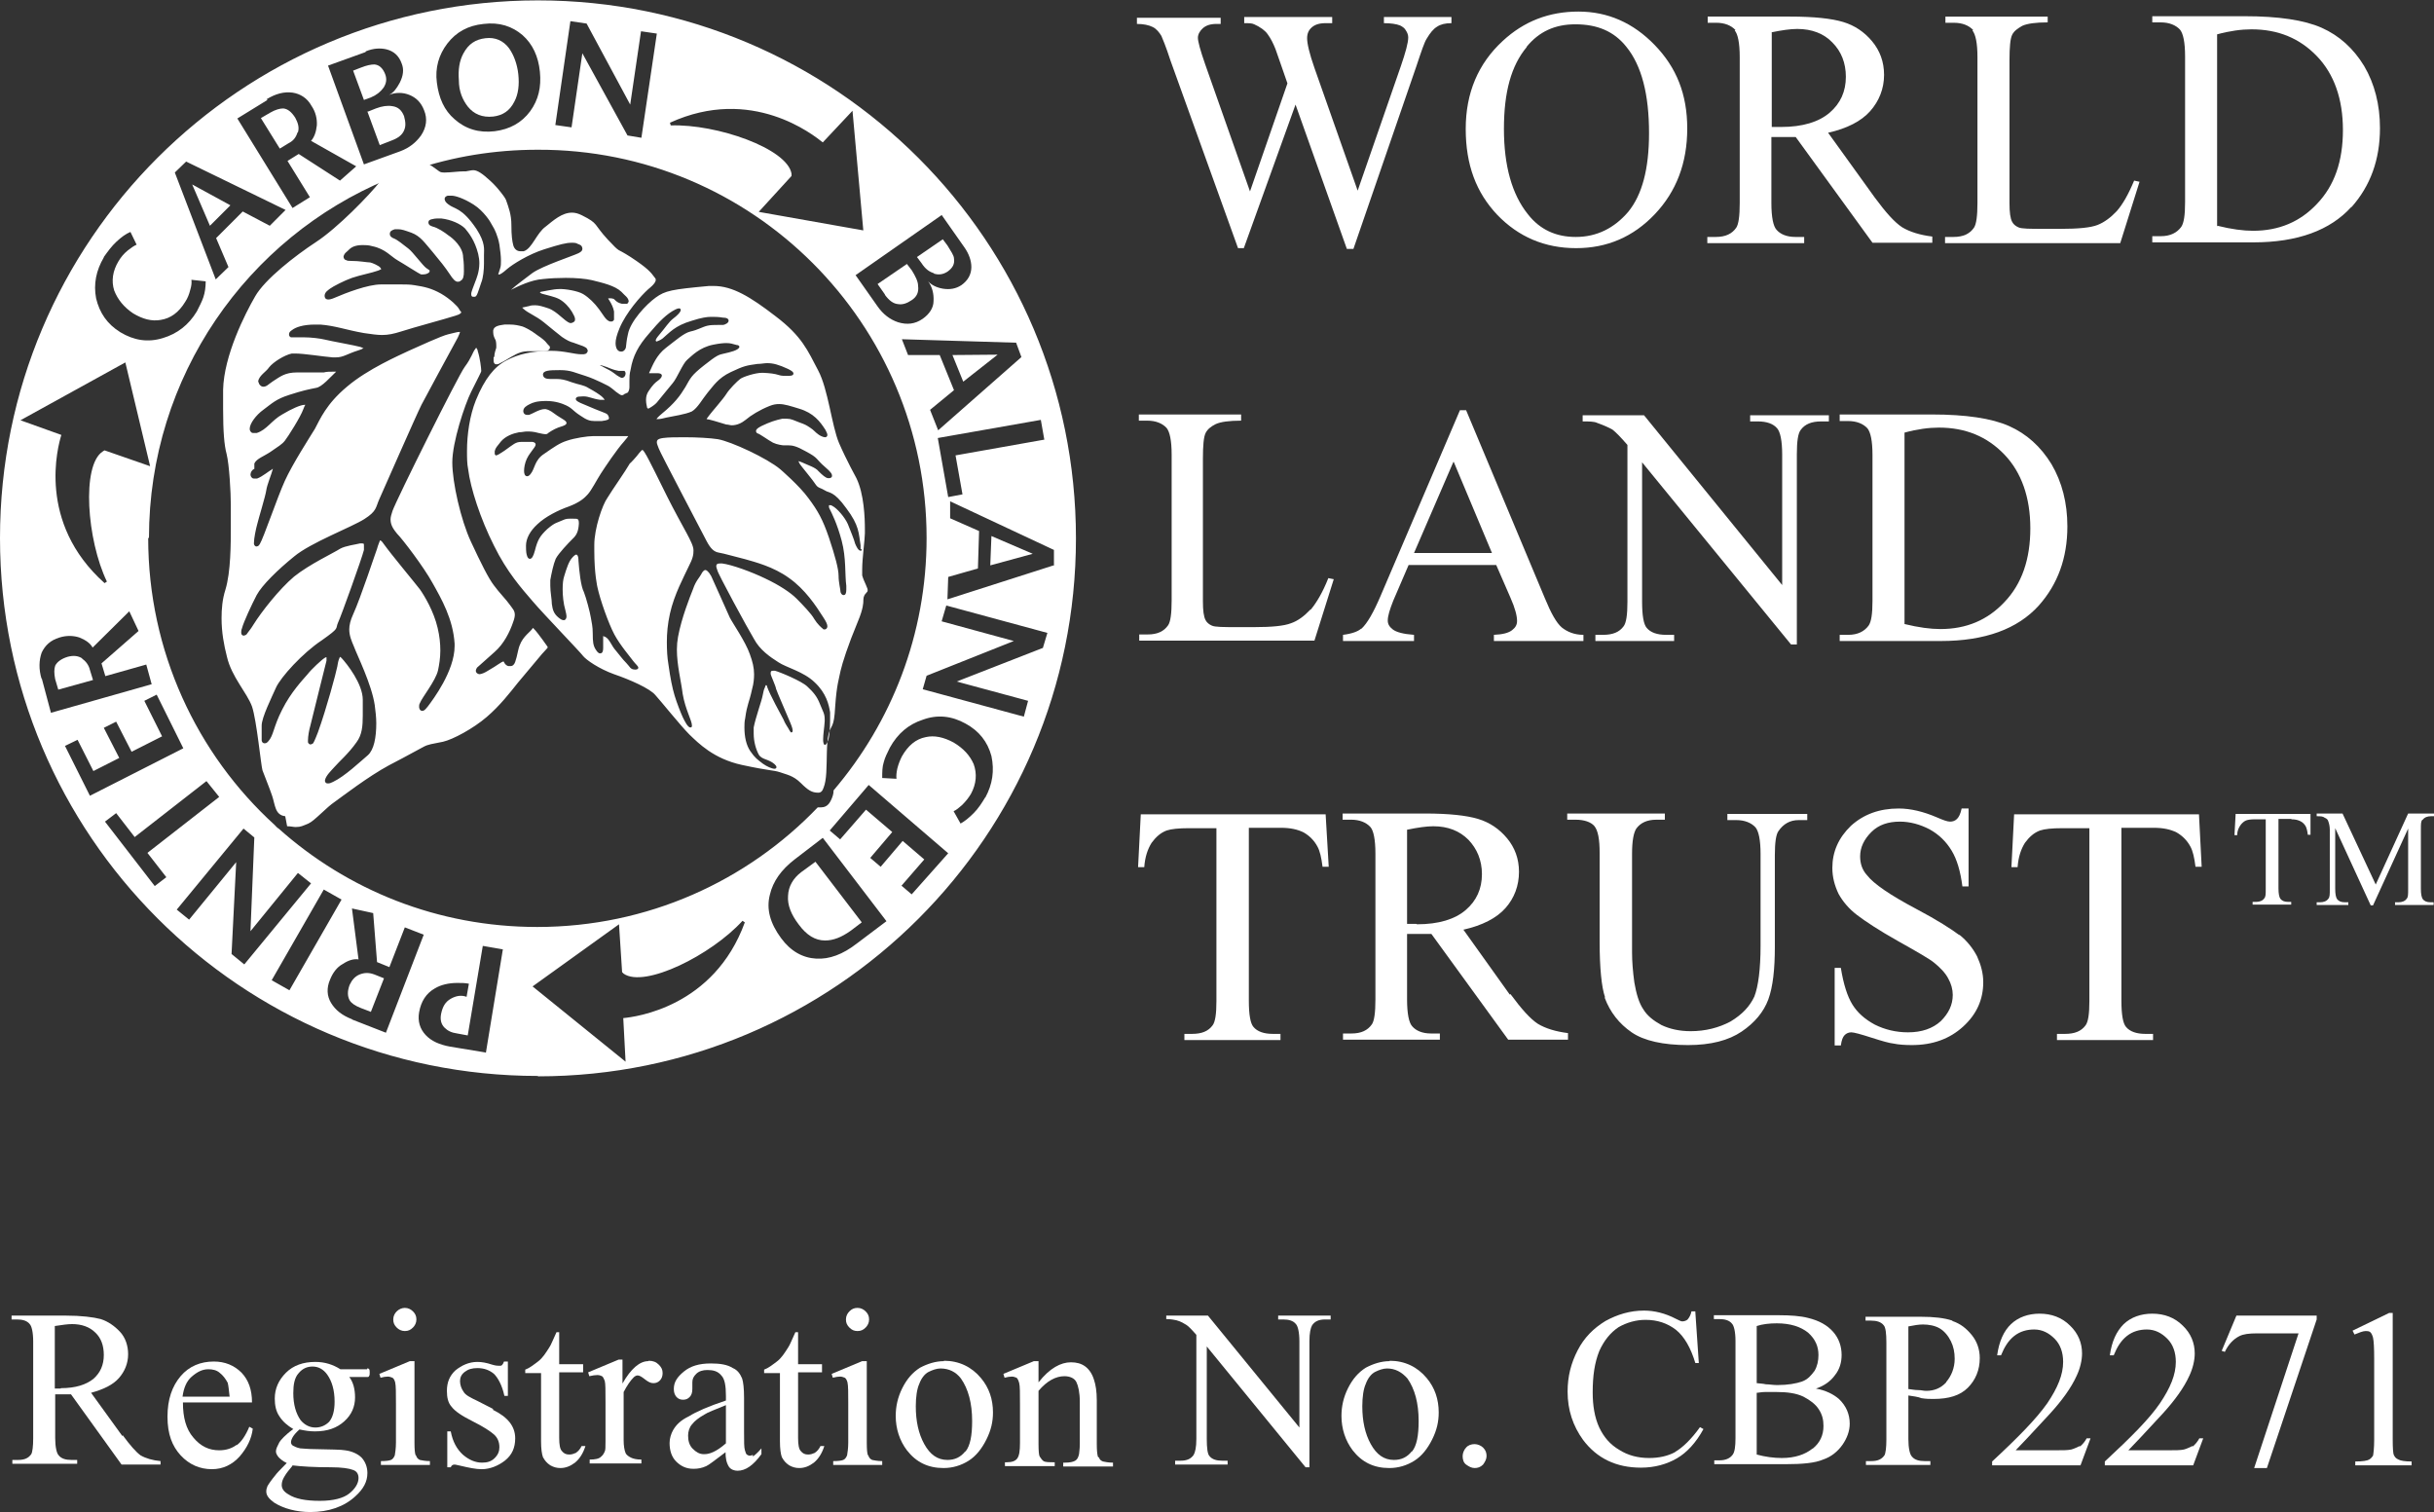 <?xml version="1.0" encoding="UTF-8"?>
<svg id="Layer_2" data-name="Layer 2" xmlns="http://www.w3.org/2000/svg" viewBox="0 0 63.07 39.19">
  <rect x="0" y="0" width="63.07" height="39.19" fill="#333333" stroke="none"/>
  <defs>
    <style>
      .cls-1 {
        fill: #fff;
        stroke-width: 0px;
      }
    </style>
  </defs>
  <g id="Layer_1-2" data-name="Layer 1">
    <g>
      <path class="cls-1" d="M6.13,37.44c-.12.09-.27.14-.45.14-.26,0-.48-.1-.67-.33-.19-.22-.27-.52-.27-.91h1.79c0-.33-.09-.58-.27-.77-.19-.19-.43-.29-.72-.29-.34,0-.64.12-.86.38-.22.26-.34.6-.34,1.05s.12.76.34,1c.22.24.5.36.81.36.29,0,.53-.12.72-.33.19-.22.31-.46.34-.72l-.09-.05c-.09.22-.21.4-.33.48ZM4.97,35.67c.14-.12.27-.19.43-.19.1,0,.21.02.29.09.09.07.15.15.21.26.02.07.03.19.05.36h-1.22c.03-.22.1-.4.24-.52Z"/>
      <path class="cls-1" d="M10.77,37.71c-.02-.05-.03-.15-.03-.33v-2.11h-.12l-.79.33.03.1c.07-.02.14-.03.19-.03s.09.02.12.03c.03.02.05.05.07.12.02.09.02.26.02.55v1.01c0,.15-.02.27-.03.33-.02.05-.05.1-.1.12-.05.02-.14.03-.26.03v.1h1.27v-.1c-.12,0-.21-.02-.26-.03-.05-.02-.09-.07-.1-.12Z"/>
      <path class="cls-1" d="M9.51,35.48h-.69c-.19-.12-.4-.19-.65-.19-.31,0-.57.09-.76.28-.19.19-.29.41-.29.67,0,.17.03.33.12.46.09.14.21.24.36.33-.21.15-.33.29-.36.34-.05.1-.09.17-.09.24,0,.05.03.1.07.15.03.03.1.1.21.15-.19.19-.28.29-.29.31-.1.12-.17.22-.21.29-.02.05-.03.09-.03.14,0,.1.07.19.21.29.24.15.57.24.93.24.48,0,.88-.14,1.17-.41.21-.19.31-.38.31-.6,0-.15-.05-.29-.15-.4-.1-.1-.26-.17-.43-.19-.1-.02-.36-.02-.76-.03-.21,0-.34-.02-.4-.02-.1-.02-.15-.05-.19-.07-.03-.02-.05-.05-.05-.09s.02-.09.05-.14c.03-.05.09-.12.17-.19.14.03.26.05.4.05.33,0,.57-.09.76-.26.19-.17.28-.38.28-.62,0-.22-.05-.4-.15-.53h.48s.03,0,.03-.02c.02-.02.02-.05.02-.1,0-.03,0-.07-.02-.09-.02,0-.02-.02-.03-.02ZM7.57,37.97c.24.03.57.05,1,.05.29,0,.48.03.58.07.09.03.14.1.14.21,0,.14-.09.28-.24.4-.15.12-.41.19-.76.19-.36,0-.64-.05-.82-.17-.12-.07-.17-.15-.17-.24,0-.07.02-.14.07-.22.05-.09.12-.17.21-.28ZM8.53,36.84c-.1.1-.22.15-.36.15-.15,0-.28-.07-.38-.19-.12-.17-.19-.4-.19-.7,0-.22.03-.4.14-.52.1-.12.22-.17.36-.17.15,0,.28.07.38.21.12.17.19.4.19.7,0,.24-.05.41-.14.52Z"/>
      <path class="cls-1" d="M3.17,37.21l-.81-1.12c.33-.09.57-.21.72-.38.15-.17.24-.38.24-.62,0-.22-.07-.43-.21-.58-.14-.15-.31-.27-.5-.33-.19-.05-.5-.09-.91-.09H.3v.1h.14c.14,0,.26.03.33.12.05.05.09.21.09.45v2.51c0,.21-.02.36-.05.41-.07.1-.17.15-.34.15h-.15v.1h1.68v-.1h-.15c-.14,0-.26-.03-.33-.12-.05-.05-.09-.21-.09-.45v-1.13h.41l1.31,1.82h1.01v-.09c-.21-.02-.38-.07-.52-.15-.12-.09-.27-.26-.46-.52ZM1.57,35.98h-.15v-1.62c.19-.03.34-.05.45-.05.24,0,.45.07.6.22.15.14.22.34.22.58,0,.26-.09.46-.27.62-.19.15-.46.24-.84.24Z"/>
      <path class="cls-1" d="M22.49,37.71c-.02-.05-.03-.15-.03-.33v-2.11h-.12l-.79.33.03.1c.07-.02.14-.03.19-.03s.09.02.12.03c.03.02.05.05.07.12.02.09.02.26.02.55v1.01c0,.15-.02.27-.03.33-.02.05-.05.1-.1.12-.05.02-.14.03-.26.03v.1h1.27v-.1c-.12,0-.21-.02-.26-.03-.05-.02-.09-.07-.1-.12Z"/>
      <path class="cls-1" d="M43.4,37.63c-.19.1-.41.15-.67.15-.29,0-.55-.07-.77-.21-.24-.14-.4-.33-.52-.58-.12-.26-.17-.57-.17-.91,0-.43.05-.77.17-1.07.12-.27.29-.48.5-.62.21-.12.45-.19.7-.19.31,0,.57.09.79.26.21.17.38.46.5.86h.09l-.09-1.32v-.02h-.1c-.02.09-.05.15-.1.21-.03.03-.09.05-.14.05-.03,0-.09-.03-.17-.07-.27-.14-.55-.21-.82-.21-.36,0-.69.1-1,.27-.31.19-.55.43-.72.76s-.26.67-.26,1.07c0,.48.14.89.4,1.25.36.48.86.72,1.5.72.36,0,.67-.09.93-.24.26-.15.5-.41.69-.76l-.09-.05c-.22.31-.45.53-.64.64Z"/>
      <path class="cls-1" d="M24.46,35.27c-.22,0-.43.07-.62.17-.19.12-.34.29-.46.53-.12.24-.17.48-.17.72,0,.33.1.64.29.89.24.31.55.46.95.46.24,0,.46-.07.65-.19.19-.12.34-.31.46-.55s.17-.46.17-.7c0-.34-.1-.64-.31-.89-.24-.29-.57-.45-.96-.45ZM25.01,37.61c-.12.15-.27.22-.46.22-.26,0-.45-.14-.6-.41s-.22-.6-.22-.98c0-.24.03-.45.09-.58.05-.14.14-.26.24-.31.1-.05.21-.09.31-.09.22,0,.4.09.53.26.19.27.29.64.29,1.1,0,.38-.05.64-.17.79Z"/>
      <path class="cls-1" d="M22.01,33.98c-.05.05-.09.12-.09.21s.03.15.09.21.12.09.21.09.15-.03.21-.09c.05-.05.09-.12.09-.21s-.03-.15-.09-.21c-.05-.05-.12-.09-.21-.09s-.15.03-.21.09Z"/>
      <path class="cls-1" d="M21.13,37.64c-.07.03-.12.05-.19.05-.09,0-.14-.03-.19-.09-.05-.05-.07-.17-.07-.34v-1.7h.62v-.21h-.62v-.83h-.07c-.09.19-.14.33-.19.4-.09.14-.17.27-.29.36s-.22.17-.33.21v.09h.41v1.77c0,.19.02.33.05.41.05.09.1.15.19.21.09.05.17.07.26.07.14,0,.26-.05.38-.14.12-.1.21-.24.27-.43h-.1c-.03.07-.09.14-.14.17Z"/>
      <path class="cls-1" d="M47.03,35.99c.22-.07.4-.19.52-.36.12-.15.17-.33.17-.52,0-.22-.07-.43-.22-.6s-.36-.29-.65-.36c-.19-.05-.45-.07-.76-.07h-1.68v.1h.14c.14,0,.26.03.33.12.05.05.09.21.09.45v2.51c0,.22-.02.36-.07.43-.07.1-.19.15-.34.15h-.14v.1h1.84c.45,0,.77-.03.98-.12.21-.07.38-.21.5-.38s.19-.36.19-.55c0-.24-.09-.46-.28-.64-.14-.12-.33-.22-.6-.27ZM45.52,34.36c.15-.05.33-.07.52-.07.36,0,.62.09.81.24.19.17.27.36.27.58,0,.15-.03.29-.1.41-.09.12-.17.22-.33.28-.15.05-.36.09-.64.09-.1,0-.21-.02-.29-.02-.09-.02-.17-.02-.24-.03v-1.48ZM46.96,37.54c-.19.15-.45.24-.79.24-.21,0-.43-.03-.65-.09v-1.6c.05,0,.12-.02.21-.02h.31c.27,0,.5.03.69.12.17.09.31.19.4.33.09.14.12.27.12.43,0,.24-.09.43-.27.58Z"/>
      <path class="cls-1" d="M36.01,35.27c-.22,0-.43.07-.62.17-.19.12-.34.29-.46.53-.12.24-.17.48-.17.72,0,.33.1.64.29.89.24.31.55.46.95.46.24,0,.46-.07.65-.19.19-.12.34-.31.46-.55s.17-.46.17-.7c0-.34-.1-.64-.31-.89-.24-.29-.57-.45-.96-.45ZM36.58,37.61c-.12.15-.27.22-.46.22-.26,0-.45-.14-.6-.41s-.22-.6-.22-.98c0-.24.03-.45.09-.58.05-.14.14-.26.24-.31.1-.05.21-.09.31-.09.21,0,.38.09.53.26.19.27.29.64.29,1.1,0,.38-.05.64-.17.79Z"/>
      <path class="cls-1" d="M38.21,37.42c-.09,0-.17.03-.22.09-.05.05-.09.14-.09.22s.02.17.09.22c.07.05.14.09.22.09s.15-.02.22-.09c.05-.07.09-.14.09-.22s-.02-.15-.09-.22c-.05-.05-.14-.09-.22-.09Z"/>
      <path class="cls-1" d="M28.45,37.75c-.02-.07-.03-.17-.03-.34v-1.12c0-.24-.03-.41-.07-.53-.05-.17-.14-.29-.24-.36-.1-.07-.22-.1-.36-.1-.26,0-.55.15-.84.52v-.55h-.12l-.79.33.03.1c.07-.02.14-.03.19-.03s.09.02.12.03c.03.02.05.07.07.14.02.07.02.26.02.57v.98c0,.21-.02.33-.07.4-.05.07-.14.1-.27.1h-.05v.1h1.29v-.1c-.15,0-.24,0-.29-.03-.03-.02-.07-.07-.1-.12-.02-.03-.03-.15-.03-.33v-1.37c.22-.26.45-.38.67-.38.14,0,.26.05.31.15.05.1.09.27.09.52v1.08c0,.15-.02.24-.02.27-.02.09-.05.14-.1.17-.05.03-.14.05-.26.05h-.05v.1h1.29v-.1c-.12,0-.21-.02-.26-.03-.05-.02-.09-.05-.1-.1Z"/>
      <path class="cls-1" d="M50.59,34.22c-.21-.07-.48-.1-.82-.1h-1.43v.1h.14c.14,0,.26.03.33.12.05.05.07.21.07.45v2.51c0,.21-.02.36-.05.41-.07.1-.17.15-.34.15h-.14v.1h1.67v-.1h-.15c-.14,0-.26-.03-.33-.12-.05-.05-.09-.21-.09-.45v-1.13c.12.02.24.03.34.07.12.02.22.02.31.02.4,0,.69-.09.89-.29s.31-.46.31-.77c0-.22-.07-.43-.21-.6-.14-.17-.29-.29-.5-.36ZM50.43,35.82c-.14.15-.31.22-.52.22-.07,0-.12-.02-.21-.02s-.17-.02-.27-.03h.02v-1.62c.15-.03.27-.05.38-.05.15,0,.31.03.43.1.12.07.22.19.29.33.07.14.1.29.1.46,0,.24-.09.45-.22.6Z"/>
      <path class="cls-1" d="M57.56,35l.09.03c.09-.19.22-.33.38-.41.1-.05.24-.07.46-.07h1.07l-1.15,3.49h.33l1.29-3.85v-.1h-2.08l-.38.91Z"/>
      <path class="cls-1" d="M33.11,34.19h.14c.14,0,.26.03.33.12.05.05.09.21.09.45v2.23l-2.37-2.9h-1.08v.09c.12,0,.21.02.26.03.12.03.21.09.26.12s.14.12.26.26v2.7c0,.21-.03.34-.07.41-.07.1-.17.15-.34.15h-.14v.1h1.36v-.1h-.14c-.14,0-.26-.03-.33-.12-.05-.05-.07-.21-.07-.45v-2.39l2.56,3.13h.1v-3.27c0-.21.03-.34.07-.41.07-.1.17-.15.34-.15h.14v-.1h-1.36v.1Z"/>
      <path class="cls-1" d="M14.94,37.64c-.07.03-.12.05-.19.05-.09,0-.14-.03-.19-.09-.05-.05-.07-.17-.07-.34v-1.7h.62v-.21h-.62v-.83h-.07c-.09.19-.14.33-.19.4-.09.14-.17.27-.29.36s-.22.17-.33.21v.09h.41v1.77c0,.19.02.33.05.41.05.09.1.15.19.21.09.05.17.07.26.07.14,0,.26-.05.38-.14.12-.1.21-.24.27-.43h-.1c-.03.07-.09.14-.14.17Z"/>
      <path class="cls-1" d="M19.51,37.7s-.05.02-.09.02c-.02,0-.05-.02-.07-.03-.03-.03-.03-.07-.05-.12-.02-.07-.02-.21-.02-.46v-.89c0-.24-.02-.41-.05-.5-.05-.12-.12-.22-.24-.27-.14-.09-.33-.12-.57-.12-.31,0-.53.07-.7.21-.17.14-.26.27-.26.45,0,.09.02.15.07.21.05.05.1.07.17.07s.12-.02.17-.07c.05-.05.07-.12.07-.21v-.17c0-.09.03-.15.1-.22.07-.07.17-.1.29-.1.15,0,.27.03.36.14.09.09.12.27.12.53v.12c-.45.15-.77.29-.96.41-.21.1-.33.22-.41.36-.05.09-.09.21-.09.33,0,.19.05.36.17.48.12.12.26.19.45.19.12,0,.22-.02.33-.07.07-.03.22-.15.5-.36,0,.15.02.27.09.38.05.07.14.1.22.1.21,0,.41-.14.62-.43v-.15c-.1.12-.19.19-.22.21ZM18.81,37.4c-.24.21-.43.29-.58.28-.1,0-.19-.05-.28-.14-.09-.09-.12-.21-.12-.34,0-.1.03-.21.1-.29.07-.09.17-.17.33-.26.07-.05.26-.12.55-.24v1Z"/>
      <path class="cls-1" d="M16.8,35.27c-.22,0-.45.19-.67.58v-.62h-.1l-.79.33.03.1c.09-.02.15-.03.21-.03s.09.02.12.03c.03.02.05.07.07.12.02.07.02.24.02.55v1.01c0,.15,0,.24-.02.27-.02.05-.05.1-.1.14-.05.05-.15.07-.29.07v.1h1.34v-.1c-.12,0-.21-.02-.27-.05s-.12-.07-.14-.12c-.03-.07-.05-.19-.05-.33v-1.25c.09-.17.17-.29.26-.38.03-.03.07-.05.1-.05.05,0,.1.03.19.1.09.07.15.1.22.1s.12-.02.17-.07c.05-.05.07-.12.07-.19,0-.09-.03-.15-.1-.22-.07-.07-.15-.1-.26-.1Z"/>
      <path class="cls-1" d="M12.78,36.51l-.41-.21c-.19-.09-.31-.15-.36-.24-.05-.07-.09-.17-.09-.27,0-.09.03-.17.12-.24.09-.07.19-.1.33-.1.17,0,.31.05.43.15.1.1.21.29.27.57h.09v-.89h-.1c-.02.05-.03.07-.05.09-.02.02-.03.02-.07.02s-.09,0-.19-.03c-.15-.05-.27-.07-.38-.07-.22,0-.41.09-.57.22-.15.14-.22.31-.22.53,0,.17.03.31.12.41.09.12.27.24.55.38.28.14.46.26.55.34s.14.19.14.33c0,.1-.03.19-.12.28-.09.09-.19.12-.33.12-.17,0-.34-.07-.5-.21-.15-.14-.26-.33-.31-.6h-.09v.93h.09c.02-.05.05-.07.1-.07.03,0,.09.02.15.03.21.05.4.09.55.09.22,0,.43-.09.6-.22.19-.15.27-.34.27-.58,0-.31-.19-.55-.58-.74Z"/>
      <path class="cls-1" d="M56.81,37.47c-.07.03-.14.07-.22.09-.09.02-.22.02-.43.02h-1.01c.12-.12.41-.43.89-.95.31-.34.55-.67.69-.98.09-.19.14-.4.14-.58,0-.27-.1-.52-.31-.72-.21-.21-.48-.31-.79-.31-.29,0-.55.09-.74.27-.19.19-.31.45-.36.81h.1c.09-.22.19-.38.34-.5s.33-.17.52-.17c.21,0,.38.09.53.24s.22.36.22.6c0,.33-.14.67-.41,1.07s-.76.89-1.43,1.51v.1h2.29l.26-.7h-.1c-.05.09-.1.15-.17.21Z"/>
      <path class="cls-1" d="M10.28,33.98c-.05.05-.09.12-.09.21s.03.15.09.21c.05.05.12.09.21.09s.15-.03.21-.09c.05-.05.09-.12.09-.21s-.03-.15-.09-.21c-.05-.05-.12-.09-.21-.09-.07,0-.15.03-.21.09Z"/>
      <path class="cls-1" d="M53.89,37.47c-.07.03-.14.07-.22.09-.09.02-.22.02-.43.02h-1.01c.12-.12.41-.43.89-.95.31-.34.55-.67.69-.98.09-.19.14-.4.14-.58,0-.27-.1-.52-.31-.72-.21-.21-.48-.31-.79-.31-.29,0-.55.09-.74.27s-.31.45-.36.81h.1c.09-.22.19-.38.34-.5.15-.12.33-.17.52-.17.21,0,.38.09.53.24s.22.36.22.6c0,.33-.14.67-.41,1.07-.28.4-.76.89-1.43,1.51v.1h2.29l.26-.7h-.1c-.05.09-.1.15-.17.21Z"/>
      <path class="cls-1" d="M62.03,37.71c-.02-.05-.03-.19-.03-.41v-3.28h-.09l-.95.46.05.1c.12-.05.22-.09.29-.09.03,0,.09,0,.12.03.03.03.05.07.07.14.02.09.03.27.03.55v2.1c0,.22-.02.36-.03.41-.02.03-.05.07-.1.1-.05.03-.17.05-.36.05v.1h1.46v-.1c-.17,0-.29-.02-.34-.05-.07-.03-.1-.07-.12-.12Z"/>
      <path class="cls-1" d="M33.95,15.8c-.15.16-.32.29-.5.35-.18.07-.5.1-.95.1h-.42c-.38,0-.6,0-.68-.04-.07-.03-.13-.08-.16-.14-.05-.09-.07-.25-.07-.49v-3.69c0-.35.02-.57.07-.67.05-.1.14-.17.26-.23.13-.06.35-.09.66-.09v-.16h-2.65v.16h.22c.22,0,.39.07.5.19.08.1.13.32.13.69v3.78c0,.34-.03.55-.09.64-.11.16-.28.24-.53.24h-.22v.16h4.54l.5-1.59-.14-.03c-.15.38-.31.64-.45.81Z"/>
      <path class="cls-1" d="M30.09.92c.03.07.12.28.24.65l1.75,4.86h.15l1.34-3.72,1.33,3.74h.17l1.63-4.73c.13-.39.21-.63.27-.72.09-.15.17-.25.27-.31.09-.06.21-.09.37-.09v-.16h-1.75v.16c.17,0,.32.02.42.06.06.03.12.07.15.13.04.06.06.12.06.18,0,.14-.07.39-.19.74l-1.12,3.23-1.12-3.18c-.13-.37-.19-.63-.19-.77,0-.12.04-.21.12-.28.08-.07.19-.11.36-.11h.17v-.16h-2.28v.16c.12,0,.2,0,.26.03.07.03.14.07.21.12.05.04.1.08.14.14.08.11.14.23.2.38l.14.4.17.49-.97,2.8-1.16-3.29c-.13-.37-.19-.6-.19-.69s.05-.18.13-.25c.08-.07.19-.11.35-.11h.11v-.16h-2.17v.16c.17,0,.31.03.41.08.1.05.17.14.23.24Z"/>
      <path class="cls-1" d="M9.32,25.25c-.12.05-.2.14-.26.27-.06.16-.06.29,0,.4.05.08.14.14.29.2l.26.1.34-.87-.25-.1c-.14-.05-.25-.05-.38,0Z"/>
      <path class="cls-1" d="M35.27,16.29c-.08.07-.23.13-.47.16v.16h1.84v-.16c-.28-.02-.46-.07-.55-.14-.09-.07-.13-.14-.13-.23,0-.12.05-.28.14-.51l.4-.93h2.27l.37.85c.12.27.17.47.17.6,0,.1-.04.17-.13.24-.09.07-.24.11-.47.12v.16h2.32v-.16c-.24,0-.42-.08-.56-.19-.14-.12-.28-.37-.44-.76l-2.04-4.87h-.16l-2.06,4.82c-.18.42-.34.7-.49.84ZM37.67,11.97l.99,2.36h-2.02l1.02-2.36Z"/>
      <path class="cls-1" d="M7.44,21.41c.1,0,.16.02.22.02.14,0,.18-.03.33-.09.16-.07.48-.43.68-.56.17-.12.87-.66,1.41-.95.54-.28.76-.41.88-.47.14-.08.24-.08.52-.14.26-.06.78-.34,1.13-.64.35-.3.61-.64.81-.89.2-.24.43-.51.57-.68.07-.09.13-.14.16-.18.04-.04.04-.05.04-.05h0v-.02s-.25-.36-.35-.46c0,0-.02-.02-.03-.03,0,0-.02.03-.03.04-.09.11-.28.22-.35.53-.03.15-.06.25-.08.31-.02.06-.06.11-.12.11-.03,0-.05,0-.06,0-.09-.03-.11-.11-.12-.12-.05,0-.16.1-.39.23-.11.07-.17.09-.23.1-.04,0-.1-.03-.1-.09,0-.03.02-.06.03-.08.04-.04.22-.19.46-.41.23-.2.39-.51.48-.78.03-.08.04-.14.04-.18,0-.11-.06-.16-.13-.26-.09-.13-.28-.32-.41-.5-.14-.18-.34-.58-.6-1.14-.26-.56-.48-1.53-.48-2.05s.32-1.49.49-1.83c.16-.33.27-.52.26-.54,0-.06-.03-.33-.09-.51,0-.04-.03-.07-.04-.09,0,0-.02.02-.03.04-.06.07-.09.22-.27.46-.16.21-1.76,3.42-1.87,3.73-.03.09-.05.16-.05.22,0,.16.09.27.17.37.14.14.69.86.92,1.28.23.41.53.93.57,1.57v.06c0,.65-.57,1.4-.69,1.56-.06.07-.09.12-.15.12s-.08-.07-.08-.1,0-.07.02-.1c.05-.14.41-.58.47-.85.03-.14.06-.32.06-.51s-.02-.38-.07-.59c-.1-.43-.34-.83-.46-1-.13-.17-.74-.9-.94-1.18-.05-.08-.09-.09-.09-.09h0s-.02.04-.03.07c-.02.05-.04.11-.05.15-.04.1-.42,1.26-.62,1.7-.07.15-.1.28-.1.39,0,.16.06.3.12.44.08.22.46.98.54,1.52.02.15.04.32.04.47,0,.37-.06.69-.22.83-.19.16-.6.55-.9.69-.06.03-.09.04-.13.04-.02,0-.04,0-.06-.02-.02-.02-.02-.04-.02-.06.02-.12.17-.26.25-.35.11-.13.36-.34.57-.64.14-.19.16-.41.16-.69,0-.13,0-.26,0-.41,0-.41-.41-.93-.55-1.08-.03-.03-.04-.03-.04-.03h0s-.02.04-.03.07c-.02.05-.03.13-.04.18-.03.16-.28,1.09-.5,1.7-.04.11-.07.17-.09.22-.03.05-.02.08-.1.1-.05,0-.07-.05-.07-.06v-.05c0-.1.03-.27.06-.37.05-.19.37-1.51.42-1.69,0-.03,0-.05,0-.07v-.02s-.03,0-.05.02c-.07.04-.34.29-.44.42-.12.14-.43.46-.66.92-.23.45-.22.67-.36.82-.02.02-.04.05-.09.05-.06,0-.08-.05-.08-.08,0-.03,0-.06,0-.1,0-.09,0-.2,0-.28,0-.21.26-.73.37-.98.12-.27.69-.9,1.19-1.23.48-.34.34-.28.42-.46.07-.14.62-1.67.67-1.88,0-.04,0-.07,0-.1,0-.08,0-.06-.05-.07,0,0-.03,0-.05,0-.11.03-.38.06-.52.14-.17.11-.79.4-1.19.72-.39.33-.85.92-1.05,1.24-.06.1-.11.16-.14.2-.04.05-.03.07-.11.09-.07,0-.07-.07-.07-.08,0-.03,0-.06.02-.11.04-.16.25-.61.38-.86.14-.26.55-.66.97-1,.43-.36,1.49-.76,1.82-.97s.29-.3.39-.52c.09-.2.95-2.16,1.09-2.44.14-.27.74-1.37.94-1.74.04-.08.06-.14.06-.15h0s0,0-.02,0c-.06,0-.18.04-.28.06-.18.04-.78.32-1.03.43-.25.12-1.06.47-1.6.93-.54.45-.7.85-.83,1.09-.14.23-.58.91-.78,1.35-.2.44-.55,1.48-.65,1.64-.02.02-.02.05-.08.06-.05,0-.06-.04-.07-.06v-.04c0-.11.05-.35.08-.46.04-.17.22-.75.24-.9.02-.14.13-.4.17-.55,0,0-.02,0-.03.02-.07.03-.24.18-.38.23-.02,0-.04,0-.06,0-.03,0-.06,0-.08-.03-.02-.02-.03-.05-.03-.07,0-.06.04-.13.1-.15h0s0-.04,0-.08c0-.02,0-.04,0-.06.06-.13.24-.18.43-.31.19-.13.29-.19.36-.28.08-.1.41-.62.48-.82.02-.05.03-.08.05-.11h-.02c-.1,0-.33.1-.58.25-.27.15-.4.4-.66.48-.03,0-.05,0-.07,0-.03,0-.06,0-.08-.03-.02-.02-.03-.05-.03-.08,0-.14.17-.36.35-.49.23-.17.33-.28.68-.39.34-.11.49-.14.69-.18.15-.02.37-.28.52-.42h-.07c-.09,0-.18,0-.25.02-.08,0-.16,0-.28,0s-.24,0-.41,0c-.32,0-.44.11-.63.23-.12.08-.16.14-.25.14-.05,0-.09-.04-.11-.08,0-.02-.02-.04-.02-.06.02-.15.21-.25.28-.36.11-.14.4-.32.59-.36.03,0,.06,0,.09,0,.23,0,.72.08.97.1h.08c.2,0,.29-.09.58-.18.07-.02.11-.04.14-.06-.02,0-.05-.02-.08-.03-.14-.04-.76-.15-.92-.19-.12-.03-.36-.06-.55-.06-.06,0-.11,0-.15,0-.04,0-.07,0-.1,0s-.06,0-.08,0c-.02,0-.06-.04-.05-.08,0-.06.04-.08.08-.11.09-.07.28-.14.59-.14.05,0,.1,0,.14,0,.39.03.67.14,1.13.22.2.03.35.05.47.05.16,0,.3-.03.49-.09.34-.11,1.13-.32,1.41-.41.07-.02.11-.04.13-.06.02,0,0-.02.02-.02s-.03-.04-.06-.1c-.03-.06-.22-.25-.46-.39-.25-.14-.43-.18-.69-.22-.12-.02-.22-.02-.34-.02-.15,0-.33,0-.53,0-.34,0-.91.22-1.21.35-.07.03-.12.04-.15.04-.02,0-.04,0-.07-.02-.02-.02-.03-.05-.03-.07,0-.1.09-.15.14-.19.08-.06.37-.21.57-.28s.52-.13.68-.19c.05-.02.07-.03.08-.04,0,0-.02-.02-.03-.04-.03-.04-.2-.12-.26-.13-.08,0-.27-.04-.5-.04-.05,0-.09,0-.12-.02-.03,0-.07-.04-.07-.09.02-.1.1-.13.14-.18.07-.07.17-.12.36-.12.07,0,.15,0,.25.03.34.07.48.27.66.37.19.11.54.34.6.36.02,0,.04,0,.06,0,.07,0,.14-.03.16-.07v-.02s0,0,0-.02c-.02,0-.04-.03-.08-.05-.1-.07-.35-.42-.47-.51-.14-.11-.29-.23-.37-.26-.05-.02-.11-.05-.11-.12,0-.08.07-.1.13-.12.03,0,.06,0,.09,0,.09,0,.17.03.34.09.24.09.35.27.55.5.2.24.32.39.44.57.09.14.15.2.21.2.02,0,.05,0,.08-.03.06-.03.08-.11.08-.24,0-.1,0-.22-.02-.36,0-.27-.27-.5-.38-.57-.1-.08-.28-.2-.41-.23-.05-.02-.1-.03-.11-.1,0-.07.05-.08.09-.09s.09-.02.14-.02c.03,0,.07,0,.1,0,.26.03.5.14.62.26.09.11.25.3.34.66.02.09.03.16.03.24,0,.23-.08.41-.11.49-.04.12-.11.26-.1.32,0,.04.02.06.05.06,0,0,.02,0,.04,0,.06,0,.09-.14.17-.37.05-.12.07-.33.07-.49,0-.1,0-.17,0-.22,0-.15.04-.31-.19-.67-.39-.58-.57-.51-.74-.65-.05-.04-.08-.07-.09-.13,0-.07.07-.09.09-.09.03,0,.06,0,.09,0,.09,0,.3.06.57.23.27.17.45.47.45.48l.08.14s.1.18.14.42c.02.14.04.29.04.41,0,.08,0,.14-.02.2-.02.08-.05.14-.05.16h.04s.07-.03.19-.14c.14-.12.55-.38.96-.51.41-.13.57-.17.71-.17.06,0,.12,0,.16.03.05.02.11.03.12.12,0,.07-.05.09-.1.12-.17.08-.91.32-1.19.51-.17.13-.43.32-.56.44.18-.09.52-.26.83-.28.18-.02.4-.03.59-.03.26,0,.51.02.68.06.28.07.59.14.76.3.1.11.17.14.19.24,0,.02-.02.06-.04.07-.02,0-.04,0-.06,0s-.05,0-.08,0c-.1-.02-.15-.07-.18-.1s-.03-.03-.09-.04c-.03,0-.06,0-.08,0h0s0,.02.02.04c.07.11.11.2.13.3,0,.04,0,.1,0,.14,0,.02,0,.04,0,.07,0,.02-.04.06-.08.05h-.03c-.11-.04-.16-.16-.28-.32-.11-.15-.26-.3-.41-.39-.13-.08-.47-.14-.63-.13-.14,0-.38.06-.46.07,0,0-.02,0-.03.02h0s.02.02.05.03c.17.05.31.07.45.14.14.08.25.2.33.33.04.07.08.14.08.19,0,.02,0,.05-.03.07s-.05.03-.07.03h-.03c-.14-.04-.33-.3-.56-.38-.15-.05-.25-.08-.34-.08-.05,0-.11,0-.16.02-.08.02-.14.03-.18.04,0,0,.02.02.03.03.13.12.32.18.53.35.2.16.35.29.47.38.13.09.22.13.3.15.09.03.17.06.25.09.05.03.1.03.12.12-.02.09-.09.09-.14.09h-.03c-.18,0-.43-.09-.78-.09h-.11c-.41.02-.73.08-1.05.25-.31.16-.56.47-.79,1.03-.16.4-.23.89-.23,1.31,0,.17,0,.34.03.48.06.49.32,1.29.67,1.98.34.69.71,1.1,1.01,1.45.3.35,1.21,1.29,1.3,1.41.08.1.41.33.8.47.41.14.93.37,1.07.54.13.14.65.79.88,1.02.24.23.63.63,1.36.79.74.16.8.13.99.19.16.06.34.08.54.28.19.19.29.25.45.25.07,0,.11-.04.14-.13.04-.1.06-.23.07-.39.02-.31,0-.76.06-1,.07-.26.14-.14.17-.71.04-.58.1-.72.14-.93.05-.21.18-.63.45-1.28.14-.33.14-.49.14-.53v-.02c0-.1.04-.15.07-.18.03-.04.04-.04.04-.06h0c.02-.06-.09-.22-.14-.4,0-.04,0-.1,0-.16,0-.28.07-.78.07-.93v-.11c0-.28-.02-.91-.22-1.32,0,0-.26-.47-.45-.91-.19-.45-.28-1.39-.54-1.88-.27-.51-.41-.88-1.11-1.41-.65-.5-1.11-.78-1.6-.78-.04,0-.08,0-.12,0-.97.09-1.13.12-1.38.3-.25.18-.66.62-.72.95-.04.17-.04.26-.05.32,0,.06-.06.14-.13.13h0c-.09,0-.14-.09-.14-.22,0-.09.03-.21.1-.38.17-.41.55-.84.75-1.02,0,0,.2-.15.19-.24,0-.02,0-.03-.02-.05-.11-.15-.19-.25-.63-.54-.22-.14-.26-.15-.31-.18-.06-.04-.1-.08-.28-.27-.38-.41-.23-.41-.67-.63-.1-.05-.18-.07-.26-.07-.26,0-.48.2-.68.36-.24.17-.35.57-.57.64-.03,0-.06,0-.09,0-.08,0-.15-.05-.18-.15-.03-.11-.05-.26-.05-.53s-.07-.45-.14-.65c0,0-.02-.05-.09-.14s-.18-.24-.38-.41c-.21-.19-.31-.22-.38-.22-.06,0-.11.02-.19.03h-.06c-.13,0-.34.03-.48.03-.06,0-.11,0-.15-.03-.09-.06-.27-.22-.39-.22h0c-.15,0-.55.04-.64.05-.06,0-.24.12-.5.43-.28.36-1.11,1.21-1.66,1.57-.55.36-1.33.97-1.58,1.41-.26.45-.81,1.53-.83,2.42,0,.18,0,.36,0,.5,0,.59.03.94.09,1.16.07.28.11,1,.11,1.33v.53c0,.47,0,1.2-.14,1.66-.08.25-.1.5-.1.74,0,.36.06.69.14,1,.12.52.52.93.65,1.29.12.36.23,1.51.27,1.65.05.14.18.45.25.66.08.23.07.5.34.53ZM16.27,10.17s.04-.06.04-.13v-.18c0-.08,0-.17.03-.28.06-.36.2-.62.48-.94.27-.32.46-.51.68-.62.04-.02.07-.03.1-.03.02,0,.04.02.04.04,0,.06-.11.16-.19.22-.12.09-.2.23-.38.44-.06.07-.08.11-.08.14t.02.02s.1-.03.16-.08c.17-.14.31-.33.76-.46.25-.08.39-.1.5-.1.1,0,.18,0,.3.02.1,0,.15.03.15.08,0,.06-.09.1-.14.11h-.14c-.09,0-.19,0-.27.02-.13.03-.25.11-.44.15-.17.04-.38.23-.63.42-.25.19-.35.46-.42.61-.02.03-.02.05-.02.05t.03,0s.12,0,.19,0c.06,0,.11.02.11.06,0,.06-.07.11-.11.14-.07.05-.13.11-.23.26-.05.07-.07.15-.07.23,0,.09.02.16.03.21t.03.02s.14-.07.22-.16c.11-.13.29-.36.41-.5.12-.14.26-.51.38-.61.11-.09.31-.32.68-.39.15-.03.25-.04.33-.04.11,0,.16.02.27.05.04,0,.07.02.07.05-.02.09-.26.14-.39.17-.15.03-.2.05-.53.31-.33.26-.35.33-.48.56-.14.23-.28.42-.61.69-.11.09-.14.14-.14.14,0,0,0,0,.04,0,.06,0,.14-.02.22-.04.18-.04.49-.08.66-.16.15-.09.27-.32.41-.49.14-.16.26-.37.6-.53.34-.16.4-.17.69-.21.1,0,.17-.02.25-.02.16,0,.3.04.54.15.1.05.14.08.14.12,0,.06-.09.06-.16.06s-.16,0-.21-.02c-.13-.04-.23-.05-.42-.06h-.02c-.19,0-.51.11-.57.16-.08.06-.28.26-.36.39s-.4.49-.44.55c-.03.04-.07.09-.07.1.05,0,.32.08.51.14.05,0,.1.02.14.02.14,0,.26-.06.36-.14.14-.12.37-.26.62-.36.1-.04.17-.05.25-.05.14,0,.29.05.52.12.37.11.54.33.68.55.03.06.05.1.05.13,0,.04-.03.06-.06.06-.05,0-.13-.04-.17-.07-.1-.07-.11-.11-.22-.18-.12-.08-.13-.08-.29-.14-.13-.05-.2-.09-.31-.09-.04,0-.08,0-.12,0-.18.04-.31.08-.54.19-.12.06-.14.1-.14.13s.03.06.04.06c.04,0,.3.19.4.24.1.05.25.07.28.07.04,0,.08,0,.13,0,.09,0,.2.02.43.15.36.19.25.19.52.42.14.12.17.17.17.22s-.05.06-.07.06h-.03c-.06,0-.15-.08-.25-.18-.08-.1-.26-.15-.43-.23-.05-.02-.08-.03-.09-.03h0s.02.05.04.08c.04.06.35.43.41.53.06.09.13.08.24.15.1.07.22,0,.55.46.34.45.32.65.37.96,0,.04,0,.07,0,.1.05,0,.04.04,0,.04-.06,0-.11-.11-.14-.18-.03-.12-.12-.33-.19-.51-.08-.18-.28-.41-.4-.47-.03-.02-.05-.02-.07-.02s-.02,0-.02.02,0,.05.02.08c.05.1.19.37.31.82.12.45.08.88.12,1.17,0,.04,0,.07,0,.1,0,.09-.02.14-.07.14-.04,0-.07-.04-.08-.08,0-.07-.05-.24-.05-.42s-.09-.51-.25-.99c-.16-.47-.29-.7-.53-1.02-.23-.32-.73-.75-.73-.75-.33-.28-1.27-.72-1.62-.78-.19-.03-.54-.05-.85-.05-.22,0-.43,0-.57.02-.14.02-.16.06-.16.11s.04.12.05.16c.02.08,1.14,2.2,1.24,2.4.11.21.2.28.32.3.13.02.43.11.68.17.24.07.73.19,1.14.49.41.29.69.71.88,1.01.08.12.11.19.11.24s-.04.08-.07.08c-.02,0-.04,0-.05-.02-.04-.03-.14-.12-.22-.25-.07-.13-.3-.37-.46-.53s-.45-.35-.81-.52c-.35-.17-.87-.36-1.12-.39h-.05c-.09,0-.09.03-.1.06,0,.04.02.09.03.12,0,.06.78,1.5.95,1.78.15.28.41.46.63.6.21.14.65.24.94.52.3.28.37.58.4.78,0,.06,0,.14,0,.21,0,.2-.02.43-.05.51-.03.06-.04.11-.08.12-.04,0-.04-.04-.05-.1v-.05c0-.13.03-.29.04-.46v-.05c0-.15-.04-.19-.12-.39-.08-.21-.18-.32-.33-.46-.14-.14-.72-.38-.84-.41-.02,0-.04,0-.05,0-.06,0-.06.03-.06.08,0,.04.13.31.14.39.02.07.28.66.37.88.05.12.06.17.06.21,0,0,0,.03-.03.04-.03,0-.03-.03-.05-.05-.04-.08-.12-.18-.16-.29-.06-.11-.36-.66-.42-.84,0-.04-.03-.05-.03-.05,0,0,0,0-.02.03,0,.02-.02.05-.03.08-.02.06-.03.14-.04.17-.02.12-.18.56-.23.82,0,.06,0,.11,0,.16,0,.21.06.41.13.54.08.14.25.11.41.25.03.03.05.05.05.08s-.03.04-.05.04c-.07,0-.2-.06-.3-.13-.14-.11-.2-.14-.33-.33-.1-.15-.15-.36-.15-.61,0-.08,0-.15.02-.24.05-.37.1-.39.18-.76.04-.14.05-.27.05-.38,0-.17-.04-.33-.11-.52-.11-.32-.45-.81-.52-.95-.06-.14-.48-1.07-.48-1.07-.07-.13-.13-.16-.15-.16-.05,0-.09.07-.11.11-.04.08-.14.17-.21.38-.08.2-.3.75-.39,1.24-.02.11-.03.22-.03.33,0,.41.11.82.15,1.15.07.41.24.69.24.82,0,.02,0,.05-.04.05-.07,0-.15-.17-.2-.27-.05-.11-.15-.36-.21-.56-.06-.2-.11-.45-.16-.81-.03-.17-.04-.37-.04-.57,0-.23.02-.47.08-.74.11-.5.37-.97.48-1.21.12-.23.13-.32.13-.43,0-.11-.08-.26-.18-.45-.11-.2-.34-.62-.5-.94-.16-.32-.49-1-.57-1.12-.04-.07-.07-.1-.08-.09,0,0-.03.02-.07.07-.08.11-.24.28-.25.28-.1.18-.46.69-.58.89-.13.18-.34.79-.34,1.22v.14c0,.63.08.94.08.95.07.33.29.95.44,1.23.15.28.41.58.49.69.06.08.13.13.13.17,0,.04-.04.05-.08.05-.13,0-.14-.08-.23-.17-.11-.11-.16-.19-.27-.32-.12-.13-.16-.3-.28-.36-.02,0-.04-.02-.05-.02v.03s0,.11,0,.19v.09c0,.09-.02.14-.08.14-.05,0-.08-.05-.12-.11-.06-.1-.07-.2-.07-.4s-.03-.29-.05-.42c-.02-.13-.12-.51-.18-.66-.08-.15-.12-.54-.14-.81,0-.14-.04-.16-.06-.16s-.07.04-.11.09c-.08.09-.14.27-.2.47-.03.09-.04.2-.04.34,0,.17.02.37.07.54.02.08.03.13.03.16,0,.06-.03.1-.07.1-.05,0-.09-.03-.14-.07-.12-.1-.15-.2-.17-.35,0-.12-.04-.31-.04-.47,0-.06,0-.11,0-.15.03-.17.08-.41.14-.55.07-.14.33-.41.44-.52.11-.1.15-.21.16-.39v-.02c0-.14-.07-.1-.14-.11-.03,0-.06,0-.09,0-.05,0-.11,0-.19.04-.15.07-.19.05-.4.23-.19.18-.25.28-.32.56-.04.15-.08.21-.13.21-.04,0-.06-.04-.07-.07-.02-.06-.03-.1-.03-.27,0-.18.1-.38.3-.56.2-.19.53-.36.82-.46.28-.11.39-.21.48-.31.1-.11.23-.37.34-.54s.41-.62.6-.83c.08-.09.11-.14.11-.14h-.07c-.06,0-.15,0-.28,0h-.56c-.14,0-.48.05-.68.12-.19.06-.33.16-.59.34-.25.16-.24.39-.35.52-.03.04-.06.06-.09.06-.07,0-.08-.09-.08-.14,0-.08.02-.2.07-.31.05-.11.14-.21.2-.3.02-.03.03-.05.03-.07,0-.04-.03-.06-.08-.07-.04,0-.07,0-.12,0-.04,0-.1,0-.17,0-.15,0-.2.06-.44.23-.12.08-.17.11-.21.12-.03,0-.04-.03-.04-.05s0-.04,0-.06c.02-.09.06-.12.16-.25.12-.14.31-.21.47-.24.08,0,.14-.02.2-.02.08,0,.17,0,.31.04.09.02.14.03.17.03.07,0,.05-.02.12-.06.08-.05.16-.1.33-.15.09-.03.1-.06.1-.08s-.02-.05-.04-.06c-.03-.03-.08-.05-.2-.13s-.17-.14-.3-.17h-.03c-.13,0-.33.13-.4.15-.02,0-.03,0-.05,0-.06,0-.1-.04-.1-.1h0c0-.09.09-.14.17-.18.08-.04.18-.08.43-.08s.43.08.43.08c.24.09.23.16.45.3.16.11.24.14.37.14.05,0,.11,0,.18,0,.17-.02.19-.05.19-.07,0,0,0-.04-.02-.07-.02-.06-.1-.07-.34-.17s-.38-.16-.38-.16c-.08-.04-.12-.06-.12-.11.02-.07.11-.05.2-.06.14,0,.22.06.43.09.03,0,.06,0,.08,0s.03,0,.04,0c0,0-.04-.06-.08-.09-.06-.05-.18-.13-.33-.21-.14-.09-.23-.08-.46-.16-.15-.06-.27-.08-.37-.08-.04,0-.08,0-.12,0h-.05c-.1,0-.18-.02-.19-.11,0-.11.15-.12.44-.12s.39.07.66.15c.28.09.61.27.61.27,0,0,.09.06.18.14.07.05.12.09.15.09.02,0,.04,0,.07-.03ZM16.03,9.61h.09s.03,0,.04,0,0,0,.02,0c.02.02.03.04.03.07h0s0,.09-.08.11h-.03s-.08-.03-.19-.12c-.08-.06-.16-.1-.24-.14-.04-.02-.07-.04-.09-.05-.02,0-.03-.02-.03-.02.03,0,.1.03.17.05.11.04.15.07.31.1Z"/>
      <path class="cls-1" d="M12.79,9.26v.09s0,.09.07.09c.02,0,.05,0,.08-.02.15-.07.27-.16.43-.24.16-.08.28-.08.36-.08.07,0,.2,0,.3,0h.07c.08,0,.15-.03.15-.1,0,0,0-.03-.03-.05-.06-.05-.05-.1-.29-.26,0,0-.07-.05-.14-.1-.08-.05-.17-.1-.25-.13-.11-.03-.21-.05-.32-.05-.05,0-.11,0-.15,0-.14.02-.27.04-.29.15v.05c0,.08.03.14.05.18.02.02.03.1.03.16,0,.02,0,.05,0,.06-.02.06-.05.15-.05.23Z"/>
      <path class="cls-1" d="M40.84,6.43c.8,0,1.48-.29,2.04-.88.56-.59.84-1.33.84-2.22s-.28-1.58-.84-2.16c-.56-.58-1.22-.87-1.98-.87s-1.41.25-1.96.76c-.64.59-.96,1.35-.96,2.28s.27,1.65.82,2.23c.55.57,1.23.86,2.04.86ZM39.56,1.21c.32-.39.73-.58,1.26-.58.57,0,1,.18,1.32.58.4.49.59,1.24.59,2.24,0,.93-.18,1.6-.54,2.04-.36.42-.81.65-1.36.65-.51,0-.93-.19-1.24-.59-.41-.51-.62-1.25-.62-2.21s.19-1.64.59-2.12Z"/>
      <path class="cls-1" d="M47.67,10.91h.22c.22,0,.39.07.5.19.08.1.13.32.13.69v3.78c0,.33-.03.54-.1.64-.11.15-.28.24-.53.24h-.22v.16h2.62c1.14,0,1.99-.31,2.54-.92.49-.55.74-1.23.74-2.05,0-.61-.14-1.15-.41-1.61-.28-.46-.65-.79-1.1-.99s-1.12-.3-2-.3h-2.39v.16ZM49.35,11.21c.33-.09.63-.13.89-.13.69,0,1.25.23,1.7.7.44.46.67,1.11.67,1.91s-.22,1.44-.67,1.91c-.44.47-.99.7-1.66.7-.26,0-.56-.04-.93-.13v-4.98Z"/>
      <path class="cls-1" d="M59.38,21.23c.1,0,.17.02.23.05.06.03.11.08.14.14.02.04.04.12.05.21h.07v-.54h-1.94l-.03.55h.07c0-.11.04-.19.08-.25.04-.06.1-.11.15-.13.05-.02.13-.03.23-.03h.28v1.8c0,.14,0,.21-.04.25-.04.06-.12.09-.21.09h-.09v.07h1v-.07h-.08c-.1,0-.16-.03-.2-.08-.03-.04-.05-.13-.05-.27v-1.8h.33Z"/>
      <path class="cls-1" d="M41.58,25.85c.14.38.38.68.7.9s.82.33,1.46.33c.59,0,1.05-.12,1.39-.35s.57-.51.69-.83c.12-.33.17-.78.17-1.37v-2.37c0-.33.03-.53.09-.62.13-.19.3-.29.53-.29h.22v-.16h-2.07v.16h.23c.22,0,.39.07.5.19.08.1.13.32.13.69v2.37c0,.62-.06,1.06-.16,1.32-.12.26-.32.47-.62.65-.3.16-.65.25-1.03.25-.3,0-.55-.06-.76-.16-.2-.11-.37-.24-.47-.41-.11-.16-.18-.4-.23-.69-.04-.29-.06-.55-.06-.78v-2.56c0-.33.04-.54.11-.65.11-.15.28-.23.52-.23h.22v-.16h-2.53v.16h.22c.22,0,.39.06.48.16.1.12.14.35.14.7v2.29c0,.7.05,1.19.14,1.45Z"/>
      <path class="cls-1" d="M44.95.79c.08.09.13.32.13.69v3.78c0,.34-.03.55-.09.64-.11.16-.28.24-.53.24h-.22v.16h2.51v-.16h-.23c-.22,0-.39-.07-.49-.19-.08-.09-.13-.32-.13-.69v-1.71s.09,0,.14,0h.13c.1,0,.21,0,.36,0l1.99,2.74h1.55v-.16c-.32-.04-.58-.12-.78-.24-.2-.13-.43-.39-.71-.77l-1.21-1.68c.49-.11.86-.3,1.09-.56.23-.26.36-.58.36-.94,0-.34-.11-.63-.31-.87-.2-.24-.45-.41-.75-.5s-.75-.14-1.38-.14h-2.13v.16h.22c.22,0,.39.07.5.19ZM45.89.84c.29-.06.51-.09.68-.09.38,0,.69.12.91.35.23.23.35.53.35.89,0,.38-.14.69-.42.93-.28.24-.7.37-1.26.37h-.24V.84Z"/>
      <path class="cls-1" d="M50.77,24.23c-.2-.15-.57-.39-1.12-.68-.68-.36-1.1-.65-1.27-.87-.13-.14-.18-.31-.18-.49,0-.23.1-.44.29-.63s.44-.27.74-.27c.26,0,.52.07.77.2.25.14.43.32.57.55.14.23.23.54.28.93h.16v-2.02h-.18c-.03.14-.07.22-.12.27-.05.05-.11.07-.18.07-.07,0-.18-.04-.34-.11-.35-.15-.68-.23-.99-.23-.5,0-.91.15-1.24.45-.32.31-.48.67-.48,1.09,0,.24.06.46.16.67.11.2.27.39.48.55.21.16.57.4,1.07.68s.81.46.92.55c.16.13.29.26.37.41.08.14.12.29.12.43,0,.26-.11.48-.31.68-.21.19-.49.29-.85.29-.31,0-.6-.07-.86-.2-.26-.14-.45-.31-.58-.52-.13-.21-.23-.52-.3-.95h-.16v2.01h.16c.02-.14.05-.22.1-.27.04-.04.1-.07.17-.07s.25.05.53.14c.28.09.46.14.56.15.14.03.31.04.48.04.54,0,.98-.16,1.33-.48.35-.32.52-.7.52-1.15,0-.23-.06-.45-.16-.67-.11-.21-.26-.4-.46-.56Z"/>
      <path class="cls-1" d="M62.78,21.24c.04-.06.12-.09.21-.09h.08v-.07h-.67l-.84,1.84-.86-1.84h-.67v.07c.1,0,.16,0,.21.04.05.02.08.05.09.09.02.05.04.13.04.22v1.54c0,.14,0,.21-.04.25-.04.06-.12.09-.21.09h-.09v.07h.82v-.07h-.09c-.1,0-.16-.03-.2-.08-.03-.04-.05-.13-.05-.27v-1.57l.92,2h.06l.91-1.99v1.57c0,.14,0,.21-.04.25-.04.06-.12.09-.21.09h-.09v.07h1v-.07h-.08c-.1,0-.16-.03-.2-.08-.03-.04-.05-.13-.05-.27v-1.54c0-.14,0-.21.04-.25Z"/>
      <path class="cls-1" d="M60.93,5.37c.49-.55.74-1.23.74-2.05,0-.61-.14-1.15-.41-1.61-.28-.46-.65-.79-1.1-.99-.45-.2-1.12-.3-2-.3h-2.39v.16h.22c.22,0,.39.07.5.19.08.1.13.32.13.69v3.78c0,.33-.03.54-.1.64-.11.15-.28.24-.53.24h-.22v.16h2.62c1.14,0,1.99-.31,2.54-.92ZM57.45,5.87V.89h0c.33-.09.63-.13.89-.13.69,0,1.25.23,1.7.7.44.46.67,1.1.67,1.91s-.22,1.44-.67,1.91c-.44.47-.99.7-1.66.7-.25,0-.56-.04-.92-.13Z"/>
      <path class="cls-1" d="M51.11.79c.08.1.13.32.13.69v3.78c0,.34-.03.55-.09.64-.11.16-.28.24-.53.24h-.22v.16h4.54l.5-1.59-.14-.03c-.15.36-.3.62-.45.79-.15.16-.32.29-.5.36-.18.07-.5.1-.95.1h-.42c-.38,0-.6,0-.68-.04-.07-.03-.13-.08-.16-.14-.05-.09-.07-.25-.07-.49V1.57c0-.35.02-.57.07-.67.05-.1.14-.16.26-.23.13-.06.35-.09.66-.09v-.15h-2.65v.16h.22c.22,0,.39.07.5.19Z"/>
      <path class="cls-1" d="M39.12,25.77l-1.2-1.68c.49-.11.86-.3,1.09-.56.23-.26.35-.58.35-.94,0-.34-.11-.63-.31-.87-.2-.24-.45-.41-.75-.5-.3-.09-.75-.14-1.38-.14h-2.13v.16h.22c.22,0,.39.07.5.19.08.09.13.32.13.69v3.78c0,.34-.03.55-.09.64-.11.16-.28.24-.53.24h-.22v.16h2.51v-.16h-.23c-.22,0-.39-.07-.49-.19-.08-.09-.13-.32-.13-.69v-1.7s.09,0,.14,0h.13c.1,0,.21,0,.36,0l1.99,2.74h1.55v-.17c-.32-.04-.58-.12-.78-.24-.2-.13-.43-.39-.71-.77ZM36.7,23.94h-.24v-2.44c.29-.06.51-.09.68-.09.38,0,.68.12.91.35.22.23.35.53.35.89,0,.38-.14.69-.42.93-.28.24-.7.37-1.26.37Z"/>
      <path class="cls-1" d="M47.39,10.92v-.16h-2.04v.16h.2c.23,0,.4.06.5.18.08.09.13.32.13.68v3.38l-3.58-4.4h-1.59v.16c.17,0,.3,0,.38.04.17.06.3.12.39.17.09.07.21.19.39.4v4.07c0,.33-.03.54-.1.63-.11.15-.28.22-.53.22h-.2v.16h2.04v-.16h-.21c-.23,0-.4-.06-.5-.18-.08-.09-.12-.32-.12-.68v-3.61l3.86,4.72h.15v-4.93c0-.33.03-.54.1-.63.11-.15.28-.22.53-.22h.21Z"/>
      <path class="cls-1" d="M55.81,21.45c.24,0,.43.04.59.12.14.08.27.2.36.37.06.11.1.28.13.52h.16l-.07-1.36h-4.79l-.07,1.37h.16c.02-.27.09-.47.19-.63.11-.15.23-.26.39-.32.12-.04.31-.06.58-.06h.7v4.48c0,.33-.03.54-.1.63-.11.15-.28.22-.53.22h-.21v.16h2.49v-.16h-.2c-.23,0-.4-.06-.5-.18-.08-.09-.12-.32-.12-.68v-4.48h.83Z"/>
      <path class="cls-1" d="M13.94,27.89c7.7,0,13.94-6.24,13.94-13.94,0-7.7-6.24-13.94-13.94-13.94S0,6.24,0,13.94s6.24,13.94,13.94,13.94ZM6,24.72l.12-2.38-1.22,1.49-.32-.26,1.73-2.1.28.23-.1,2.43,1.23-1.51.34.27-1.73,2.1-.33-.27ZM3.86,13.94c0-4.19,2.55-7.78,6.18-9.29.14-.14.27-.22.36-.22.02,0,.17-.02.33-.03,1-.34,2.08-.52,3.2-.52,5.57-.02,10.08,4.5,10.08,10.06,0,2.5-.91,4.78-2.41,6.54,0,.1-.03.17-.06.24-.03.06-.09.2-.26.2-.03,0-.06,0-.09,0-1.83,1.91-4.41,3.1-7.27,3.1-2.58,0-4.92-.96-6.7-2.55-.04-.02-.07-.06-.1-.09-2.02-1.84-3.28-4.5-3.28-7.44ZM7.04,25.4l1.35-2.35.46.26-1.35,2.35-.46-.26ZM9.12,26.41c-.26-.1-.43-.24-.54-.42s-.12-.39-.03-.6c.07-.18.18-.33.33-.41.15-.1.29-.14.41-.12l-.17-1.32.55.12.1,1.27.32.13.4-1.03.49.19-.98,2.54-.87-.34ZM12.57,27.27l-.91-.15c-.27-.05-.48-.14-.63-.3-.15-.16-.21-.36-.17-.59.05-.28.18-.49.41-.62.15-.09.35-.14.58-.14.11,0,.2,0,.3.02l-.06.34c-.13-.05-.27-.03-.41.05-.14.08-.21.2-.25.39-.03.15,0,.27.09.36.08.08.18.13.33.15l.27.05.39-2.32.52.09-.44,2.68ZM16.15,26.38l.06,1.13-2.41-1.95,2.24-1.61.08,1.24s.03.03.04.04c.54.38,2.27-.48,3.08-1.37l.06.04c-.8,2.2-2.84,2.45-3.14,2.48ZM22.2,24.45c-.36.28-.71.41-1.05.39-.35-.02-.66-.19-.91-.53-.28-.38-.39-.75-.29-1.13.08-.34.29-.64.64-.91l.73-.56,1.65,2.16-.77.58ZM23.63,23.18l-.27-.23.59-.68-.56-.48-.57.67-.27-.23.57-.67-.68-.58-.67.77-.27-.23,1.01-1.18,2.06,1.77-.96,1.08ZM25.53,20.66c-.09.15-.18.29-.3.41-.12.12-.23.21-.34.27l-.18-.32c.07-.03.14-.09.22-.16.1-.1.17-.19.23-.29.14-.26.16-.52.07-.77-.1-.23-.27-.41-.52-.56-.26-.14-.5-.19-.72-.14-.26.05-.46.22-.62.5-.05.1-.09.2-.12.32-.02.1-.03.18-.02.26l-.37-.02c0-.15,0-.29.04-.41.03-.12.09-.24.16-.38.2-.36.48-.6.85-.72.38-.14.75-.1,1.11.1.35.19.57.47.67.84.08.38.03.73-.16,1.08ZM27.02,16.79l-2.23.87,1.85.5-.11.41-2.62-.71.1-.35,2.26-.9-1.87-.51.12-.41,2.62.71-.12.4ZM27.3,14.65l-2.75.88.02-.58.77-.22.03-.97-.75-.33v-.44s2.69,1.26,2.69,1.26v.41ZM27.07,11.39l-2.31.41.18,1.01-.37.07-.27-1.53,2.67-.47.09.51ZM26.47,9.25l-2.16,1.9-.21-.53.62-.51-.37-.91h-.82l-.16-.41,2.96.09.14.38ZM24.4,5.57l.59.84c.12.17.18.35.18.51,0,.19-.09.35-.26.47-.14.09-.29.12-.48.09-.17-.03-.3-.1-.38-.19.11.15.15.33.14.51,0,.18-.11.34-.28.46-.2.14-.41.16-.64.09-.21-.07-.39-.21-.53-.41l-.57-.81,2.22-1.55ZM21.32,3.69l.77-.82.28,3.1-2.71-.48.85-.93v-.06c-.11-.65-1.93-1.29-3.13-1.25l-.02-.07c2.12-.97,3.72.32,3.96.51ZM14.79.55l.41.06,1.13,2.1.28-1.9.41.06-.4,2.7-.36-.06-1.17-2.13-.28,1.92-.42-.06.39-2.69ZM11.59,1.13c.23-.3.54-.47.94-.51.41-.05.74.06,1.01.29.26.23.41.55.45.95.04.4-.04.73-.25,1.02-.22.3-.53.47-.92.52-.41.05-.76-.06-1.04-.31-.27-.23-.41-.55-.46-.95-.05-.38.05-.72.27-1.01ZM9.48,1.33c.19-.08.38-.09.54-.05.19.05.32.17.39.37.06.15.04.31-.05.49-.08.15-.16.26-.28.32.17-.07.36-.07.53,0s.3.19.38.4c.09.22.06.44-.08.65-.13.18-.3.32-.54.41l-.94.34-.93-2.56.97-.35ZM6.91,2.57c.23-.14.45-.2.67-.17.2.03.38.14.49.34.11.16.15.34.14.51-.02.18-.07.31-.15.4l1.17.66-.42.37-1.07-.69-.29.18.58.94-.45.28-1.43-2.32.78-.48ZM4.81,4.18l2.59,1.26-.41.41-.7-.37-.69.69.32.75-.33.32-1.06-2.77.3-.29ZM2.69,6.66c.1-.14.2-.28.33-.4.13-.12.24-.2.36-.25l.16.33c-.07.03-.14.08-.23.15-.11.09-.18.18-.24.28-.15.25-.19.51-.11.76.09.23.25.43.49.59.25.15.48.21.71.17.26-.04.47-.19.64-.47.06-.09.1-.19.13-.31.03-.1.04-.18.03-.26l.37.04c0,.15-.02.29-.06.41s-.1.23-.17.37c-.21.35-.51.58-.88.69-.39.12-.75.06-1.1-.15-.34-.21-.54-.5-.63-.88-.07-.37,0-.72.2-1.06ZM3.25,9.4l.64,2.68-1.18-.41s-.04.02-.05.03c-.55.36-.41,2.29.11,3.37l-.06.04c-1.76-1.57-1.21-3.55-1.12-3.84l-1.06-.38,2.72-1.5ZM1.08,17.6c-.08-.26-.07-.49,0-.69.09-.19.23-.32.46-.39.19-.06.37-.05.52,0,.17.07.28.15.34.26l.95-.94.24.51-.96.84.1.33,1.06-.3.14.51-2.61.74-.24-.9ZM1.68,19.33l.33-.16.41.81.67-.34-.4-.78.32-.16.4.78.79-.4-.46-.92.32-.16.69,1.39-2.42,1.23-.64-1.28ZM2.72,21.29l.29-.22.48.62,1.86-1.45.33.41-1.86,1.45.49.63-.3.23-1.29-1.67Z"/>
      <polygon class="cls-1" points="4.98 4.78 5.44 5.85 5.97 5.32 4.98 4.78"/>
      <path class="cls-1" d="M2.13,17.06c-.11-.07-.23-.08-.38-.04-.16.05-.27.13-.32.23-.03.09-.03.2,0,.35l.08.27.9-.25-.08-.26c-.03-.13-.11-.23-.21-.3Z"/>
      <path class="cls-1" d="M7.72,3.43c.04-.13,0-.25-.07-.38-.09-.14-.19-.23-.31-.24-.09,0-.2.03-.34.11l-.24.14.49.79.23-.14c.12-.06.19-.15.23-.28Z"/>
      <polygon class="cls-1" points="25.69 13.89 25.66 14.65 26.76 14.35 25.69 13.89"/>
      <path class="cls-1" d="M24.2,7.09c.13.04.24.02.35-.05.14-.1.19-.2.17-.34,0-.08-.08-.19-.17-.34l-.12-.16-.67.46.12.16c.09.14.19.22.32.26Z"/>
      <path class="cls-1" d="M20.76,22.6c-.21.16-.33.37-.34.61-.02.24.08.49.28.75.2.27.42.41.68.41.21,0,.42-.08.66-.25l.29-.22-1.2-1.57-.37.27Z"/>
      <polygon class="cls-1" points="25.85 9.19 24.68 9.2 24.96 9.89 25.85 9.19"/>
      <path class="cls-1" d="M9.52,2.89l.32.87.31-.12c.16-.06.27-.14.32-.26.05-.11.04-.22,0-.37-.06-.15-.15-.24-.31-.26-.12-.02-.26,0-.42.06l-.2.08Z"/>
      <path class="cls-1" d="M9.94,2.27c.07-.11.09-.22.04-.35-.06-.15-.15-.24-.28-.25-.08,0-.2.02-.37.09l-.18.07.28.76.19-.07c.14-.06.24-.14.32-.25Z"/>
      <path class="cls-1" d="M22.93,7.64c.11.15.22.23.34.24.12.02.23-.02.35-.1.14-.09.19-.21.17-.37,0-.12-.07-.25-.16-.4l-.13-.17-.76.52.19.27Z"/>
      <path class="cls-1" d="M30.82,21.46h.7v4.48c0,.33-.03.54-.1.63-.11.15-.28.22-.53.22h-.2v.16h2.49v-.16h-.2c-.23,0-.4-.06-.5-.18-.08-.09-.12-.32-.12-.68v-4.48h.83c.24,0,.43.04.59.12.14.08.27.2.36.37.06.11.1.28.13.52h.16l-.08-1.36h-4.79l-.07,1.37h.16c.02-.27.09-.47.19-.63.11-.15.23-.26.39-.32.12-.04.31-.06.58-.06Z"/>
      <path class="cls-1" d="M12.78,3.02c.25-.03.43-.15.55-.39.1-.19.13-.43.1-.71-.03-.27-.12-.5-.24-.67-.15-.2-.36-.29-.61-.26-.26.03-.44.15-.57.39-.11.2-.14.43-.12.7,0,.29.1.51.23.68.16.2.38.29.66.26Z"/>
    </g>
  </g>
</svg>